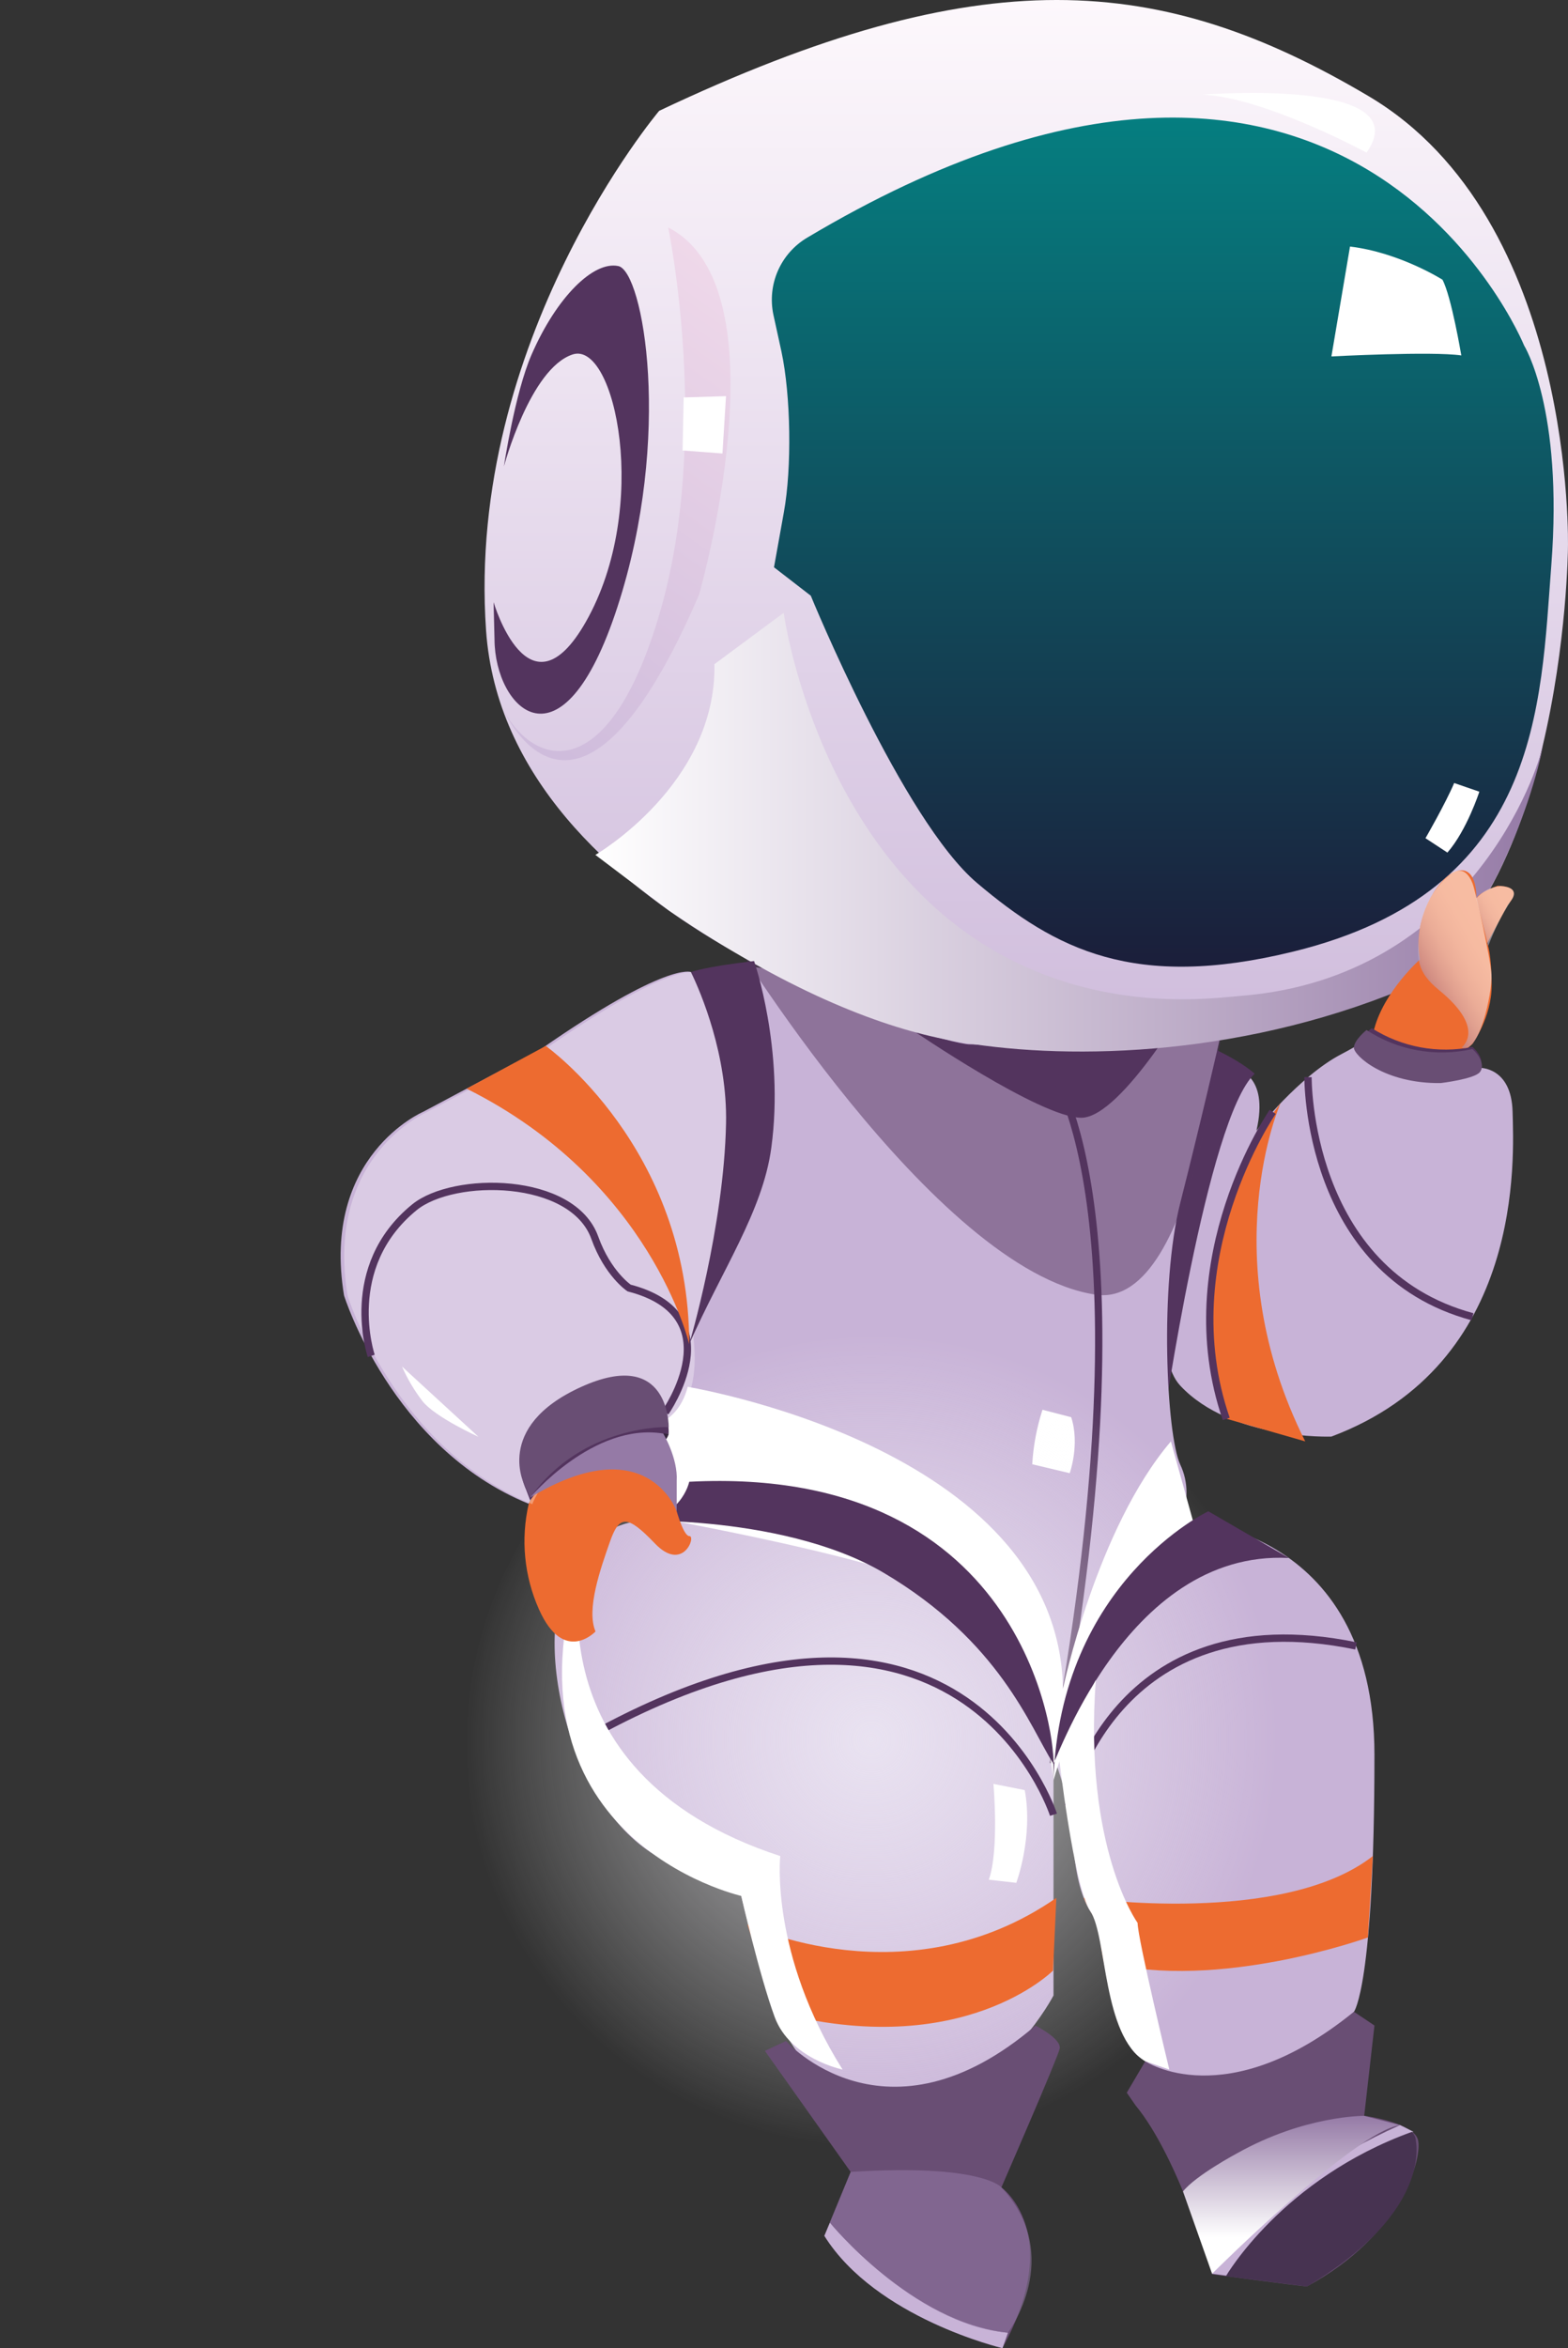 <svg xmlns="http://www.w3.org/2000/svg" width="161" height="241" viewBox="0 0 161 241" fill="none"><rect x="0" y="0" width="161" height="241" fill="#333333" stroke="none"/><path d="M123.104 107.139C123.104 107.139 110.406 121.782 119.666 142.221L123.104 107.139Z" fill="#ED6B30"></path><path d="M126.867 109.712C126.867 109.712 130.361 110.22 129.01 116.037C129.01 116.037 133.409 110.444 137.701 108.207C141.993 105.97 141.124 105.527 141.124 105.527C141.124 105.527 143.003 113.515 150.114 108.166C150.114 108.166 150.744 106.209 151.897 109.595C151.897 109.595 155.193 109.458 155.31 114.105C155.427 118.752 156.595 139.984 136.705 147.443C136.705 147.443 126.43 147.829 121.188 142.216C115.947 136.603 125.907 110.729 125.907 110.729L126.867 109.712Z" fill="#C8B3D7"></path><path d="M122.153 106.615C122.153 106.615 115.627 125.524 119.385 146.4C119.385 146.4 123.957 114.72 128.833 110.2C128.833 110.2 126.847 108.334 122.153 106.615Z" fill="#53345E"></path><path d="M77.336 99.227C77.336 99.227 79.114 113.971 70.088 137.685C70.088 137.685 71.297 142.606 67.986 144.93L66.279 145.682C67.26 146.655 67.963 147.873 68.316 149.21C68.669 150.546 68.658 151.953 68.285 153.284C67.087 158.104 63.429 153.741 58.787 160.91C54.145 168.079 58.65 186.246 68.133 190.862L76.112 194.599C76.112 194.599 78.52 205.022 80.628 208.688C82.735 212.354 86.646 217.57 95.073 215.715C103.499 213.859 108.172 204.804 108.172 204.804V180.094L110.122 186.251C110.122 186.251 109.823 194.701 112.835 197.192C112.835 197.192 113.734 208.774 117.045 211.159C120.357 213.544 129.987 220.819 139.018 206.481C139.018 206.481 141.126 203.888 141.126 180.094C141.126 156.299 121.19 155.994 121.19 155.994C121.61 155.108 121.828 154.14 121.828 153.159C121.828 152.179 121.61 151.21 121.19 150.325C119.758 147.274 119.041 131.894 121.19 123.454C123.338 115.014 125.253 106.609 125.253 106.609L77.336 99.227Z" fill="#C8B3D7"></path><g style="mix-blend-mode:multiply" opacity="0.5"><path d="M74.547 95.252C74.547 95.252 95.879 130.41 112.504 132.876C123.17 134.473 125.907 101.648 125.907 101.648L84.096 98.455L74.547 95.252Z" fill="#53345E"></path></g><path d="M93.621 105.679C93.621 105.679 106.827 114.719 111.027 114.719C115.227 114.719 122.709 101.611 122.709 101.611H93.606L93.621 105.679Z" fill="#53345E"></path><path d="M67.685 11.374C67.685 11.374 47.82 34.874 49.908 64.704C51.995 94.534 96.565 107.184 99.572 107.184C102.579 107.184 120.945 109.899 140.81 102.669C160.674 95.439 160.994 56.269 160.994 56.269C160.994 56.269 161.898 22.524 140.525 9.869C119.152 -2.786 100.791 -4.296 67.685 11.374Z" fill="url(#paint0_linear_1722_15193)"></path><path d="M79.412 32.307L80.234 36.065C81.205 40.59 81.316 48.018 80.488 52.568L79.473 58.222L83.251 61.141C83.251 61.141 92.683 84.173 100.328 90.63C108.353 97.418 116.439 101.673 132.804 97.662C158.2 91.444 158.174 72.438 159.287 58.004C160.526 41.932 156.493 35.459 156.493 35.459C156.493 35.459 138.533 -8.744 82.901 24.381C81.562 25.168 80.505 26.358 79.878 27.78C79.252 29.203 79.089 30.787 79.412 32.307Z" fill="url(#paint1_linear_1722_15193)"></path><path fill-rule="evenodd" clip-rule="evenodd" d="M54.581 36.395C57.176 30.446 60.955 26.765 63.494 27.309C66.034 27.853 69.107 44.743 63.398 62.294C57.689 79.846 50.817 72.692 50.776 65.65L50.68 61.801C50.68 61.801 54.291 74.121 60.147 63.835C66.837 52.075 63.164 34.941 58.796 36.38C54.428 37.818 51.741 47.87 51.741 47.87C51.741 47.87 52.864 40.34 54.581 36.395Z" fill="#53345E"></path><path d="M140.312 15.661C140.312 15.661 129.874 10.012 123.5 9.712C123.5 9.712 145.787 7.933 140.312 15.661Z" fill="white"></path><path fill-rule="evenodd" clip-rule="evenodd" d="M51.578 72.681C54.895 78.986 62.641 80.74 67.832 62.604C73.022 44.468 68.609 23.348 68.609 23.348C80.844 29.576 71.773 61.053 71.773 61.053C71.219 62.33 70.686 63.509 70.153 64.612L70.097 64.734C58.862 88.006 52.203 73.891 51.578 72.681Z" fill="url(#paint2_linear_1722_15193)"></path><path d="M70.198 40.792L74.546 40.66L74.18 46.543L70.086 46.233L70.198 40.792Z" fill="white"></path><path style="mix-blend-mode:multiply" d="M142.491 102.146C124.998 108.913 107.252 108.756 96.778 106.615C90.038 105.237 80.667 101.617 68.65 93.426L61.133 87.742C61.133 87.742 73.572 80.527 73.358 68.167L80.469 62.895C80.469 62.895 83.862 88.047 103.356 98.282C114.114 103.925 124.47 102.451 127.457 102.207C150.867 100.326 157.993 79.083 158.475 76.277C157.475 82.022 151.898 98.505 142.491 102.146Z" fill="url(#paint3_linear_1722_15193)"></path><path d="M150.045 36.48C150.045 36.48 149.029 30.425 148.11 28.706C148.11 28.706 143.701 25.91 138.617 25.305L136.707 36.582C136.707 36.582 147.079 36.038 150.045 36.48Z" fill="white"></path><path d="M151.898 81.255C151.898 81.255 150.613 85.226 148.617 87.504L146.367 86.029C146.367 86.029 148.399 82.511 149.313 80.365L151.898 81.255Z" fill="white"></path><path d="M108.125 110.199C108.125 110.199 118.68 124.669 108.125 181.004" stroke="#53345E" stroke-width="0.75" stroke-miterlimit="10"></path><path d="M107.04 144.691C106.452 146.503 106.099 148.383 105.988 150.284L109.838 151.199C109.838 151.199 110.895 148.256 109.991 145.454L107.04 144.691Z" fill="white"></path><path style="mix-blend-mode:overlay" opacity="0.79" d="M89.764 221.023C112.881 221.023 131.621 202.264 131.621 179.123C131.621 155.982 112.881 137.223 89.764 137.223C66.647 137.223 47.906 155.982 47.906 179.123C47.906 202.264 66.647 221.023 89.764 221.023Z" fill="url(#paint4_radial_1722_15193)"></path><path style="mix-blend-mode:multiply" d="M69.939 142.215C69.939 142.215 108.693 148.235 109.145 173.321C109.145 173.321 112.579 156.893 120.228 147.935L123.194 158.612C123.194 158.612 115.906 166.122 112.528 172.426C109.15 178.731 108.17 182.747 108.17 182.747C108.17 182.747 106.89 169.254 100.226 164.734C93.562 160.214 65.652 155.47 65.652 155.47C65.652 155.47 72.621 150.584 66.277 145.682C66.277 145.682 71.143 144.554 69.939 142.215Z" fill="url(#paint5_linear_1722_15193)"></path><path fill-rule="evenodd" clip-rule="evenodd" d="M124.069 155.109C124.069 155.109 108.806 162.324 108.171 182.748C108.171 182.748 108.171 177.867 108.125 181.004C108.125 181.909 115.388 159.009 132.337 159.904L124.069 155.109Z" fill="#53345E"></path><path d="M108.126 181.004C108.472 179.773 105.988 150.259 70.769 152.079C70.769 152.079 69.941 156.146 64.826 156.146C62.394 156.146 79.922 155.048 90.73 161.419C102.666 168.471 105.734 177.18 108.147 181.004" fill="#53345E"></path><path d="M108.17 186.252C108.17 186.252 98.52 156.147 58.902 179.134" stroke="#53345E" stroke-width="0.75" stroke-miterlimit="10"></path><path d="M109.695 185.32C109.695 185.32 114.17 163.763 139.231 168.928" stroke="#53345E" stroke-width="0.75" stroke-miterlimit="10"></path><path d="M102.004 183.09C102.004 183.09 102.608 189.867 101.531 192.923L104.35 193.243C104.35 193.243 106.108 188.545 105.219 183.725L102.004 183.09Z" fill="white"></path><path d="M80.703 209.478C80.703 209.478 90.958 221.024 106.322 207.896C106.322 207.896 109.029 209.249 108.806 210.266C108.582 211.283 102.823 224.502 102.823 224.502C102.823 224.502 109.37 229.139 102.934 241.001C102.934 241.001 89.845 237.838 84.649 229.475L87.346 222.916L78.539 210.49L80.703 209.478Z" fill="#694E74"></path><path d="M117.595 211.557C117.595 211.557 125.874 217.15 139.019 206.473L141.127 207.886L140.075 217.15C140.075 217.15 145.155 217.826 145.601 219.636C146.048 221.446 144.022 229.352 134.204 234.66C133.64 234.66 124.482 233.42 124.482 233.42C124.482 233.42 121.11 221.558 116.594 216.077L115.695 214.781L117.595 211.557Z" fill="#694E74"></path><path d="M85.213 228.115C85.213 228.115 93.569 238.401 103.498 239.418L102.93 240.999C102.93 240.999 89.952 237.948 84.644 229.473L85.213 228.115Z" fill="#C8B3D7"></path><path d="M124.453 233.362C124.453 233.362 129.41 224.495 143.754 218.109L144.358 218.409L145.13 218.791C145.13 218.791 133.448 222.507 126.337 233.612L125.505 233.5L124.453 233.362Z" fill="#C8B3D7"></path><path d="M68.661 147.158C68.661 147.158 68.513 148.104 67.137 148.557C65.761 149.009 65.613 146.314 65.613 146.314L68.661 147.158Z" fill="#35253D"></path><path d="M145.304 219.321C145.304 219.321 147.595 226.688 134.201 234.67L125.871 233.618C125.871 233.618 131.666 223.597 144.989 218.797C145.12 218.955 145.226 219.131 145.304 219.321Z" fill="#473351"></path><path d="M76.75 197.53C76.75 197.53 93.115 205.41 108.464 194.789L108.124 202.248C108.124 202.248 98.834 211.623 79.61 206.483L76.75 197.53Z" fill="#ED6B30"></path><path d="M111.27 194.787C111.27 194.787 131.693 197.726 140.962 190.496L140.454 198.85C140.454 198.85 125.1 204.407 113.347 201.392C113.164 200.553 113.062 199.867 113.002 199.358C112.98 198.666 112.857 197.981 112.636 197.324C112.478 196.953 112.392 196.892 111.955 196.109C111.65 195.575 111.417 195.103 111.27 194.787Z" fill="#ED6B30"></path><path style="mix-blend-mode:multiply" d="M60.046 159.086C60.046 159.086 53.387 181.757 80.114 190.497C80.114 190.497 79.032 200.508 86.513 212.406C86.513 212.406 81.124 211.313 79.545 207.021C77.965 202.73 76.111 194.585 76.111 194.585C76.111 194.585 49.887 188.687 60.046 159.086Z" fill="url(#paint6_linear_1722_15193)"></path><path style="mix-blend-mode:multiply" d="M117.594 211.557L120.062 212.406C120.062 212.406 116.806 198.922 116.806 197.351C116.806 197.351 111.255 189.724 112.514 172.438L108.68 179.876C108.68 179.876 110.203 193.507 111.951 196.146C113.698 198.785 113.175 208.908 117.594 211.557Z" fill="url(#paint7_linear_1722_15193)"></path><path style="mix-blend-mode:multiply" d="M140.074 217.16C140.074 217.16 133.979 217.089 126.98 221.024C126.98 221.024 122.733 223.297 121.469 224.919L124.455 233.364C124.455 233.364 139.119 218.736 143.756 218.111L140.074 217.16Z" fill="url(#paint8_linear_1722_15193)"></path><path d="M54.29 154.338C54.29 154.338 57.602 147.047 65.276 146.401C65.276 146.401 69.655 144.55 69.269 154.338C69.269 154.338 70.091 157.663 70.792 157.658C71.493 157.653 70.117 161.42 67.237 158.405C64.357 155.39 63.57 155.548 62.62 158.258C61.67 160.968 60.172 165.188 61.147 167.445C61.147 167.445 57.901 170.898 55.347 165.188C53.822 161.783 53.451 157.973 54.29 154.338Z" fill="#ED6B30"></path><path d="M70.939 99.766C70.939 99.766 68.511 98.653 55.529 107.683L43.451 114.109C43.451 114.109 32.957 118.578 35.324 132.957C35.324 132.957 40.18 148.581 54.29 154.342C54.29 154.342 56.697 147.453 66.988 146.263C66.988 146.263 71.798 145.754 70.838 137.233L72.438 133.704C72.438 133.704 80.412 112.014 72.702 100.448L70.939 99.766Z" fill="#C8B3D7"></path><path style="mix-blend-mode:overlay" opacity="0.79" d="M34.33 153.707C53.29 153.707 68.66 138.321 68.66 119.342C68.66 100.362 53.29 84.977 34.33 84.977C15.37 84.977 0 100.362 0 119.342C0 138.321 15.37 153.707 34.33 153.707Z" fill="url(#paint9_radial_1722_15193)"></path><path style="mix-blend-mode:multiply" opacity="0.32" d="M71.307 99.807C71.307 99.807 68.879 98.694 55.896 107.724L43.818 114.145C43.818 114.145 33.325 118.614 35.691 132.993C35.691 132.993 40.547 148.617 54.657 154.378C54.657 154.378 57.065 147.489 67.355 146.299C67.355 146.299 72.165 145.79 71.205 137.264L72.221 132.398C72.221 132.398 81.114 112.839 73.089 100.483L71.307 99.807Z" fill="url(#paint10_linear_1722_15193)"></path><path d="M77.428 98.637C77.428 98.637 80.572 107.667 79.196 117.805C78.312 124.338 74.117 130.353 70.769 137.954C70.769 137.954 74.325 125.986 74.548 115.319C74.701 108.312 71.973 101.87 70.942 99.766C70.942 99.766 72.461 99.201 77.428 98.637Z" fill="#53345E"></path><path d="M53.996 152.832C53.996 152.832 50.882 146.634 59.959 142.77C69.035 138.906 68.659 147.142 68.659 147.142C68.659 147.142 59.974 146.558 54.438 153.981L53.996 152.832Z" fill="#53345E"></path><path d="M68.32 144.951C68.32 144.951 75.359 134.98 64.597 132.194C64.597 132.194 62.397 130.725 61.072 127.033C58.796 120.693 46.571 120.632 42.553 123.907C35.011 130.054 38.119 139.16 38.119 139.16" stroke="#53345E" stroke-width="0.75" stroke-miterlimit="10"></path><path d="M53.925 152.572C53.925 152.572 50.567 146.471 59.679 142.342C68.791 138.214 68.659 146.465 68.659 146.465C68.659 146.465 59.811 146.13 54.438 153.706L53.925 152.572Z" fill="#694E74"></path><path d="M70.766 137.956C70.766 137.956 66.866 121.177 47.91 111.735L56.037 107.348C56.037 107.348 70.777 117.776 70.766 137.956Z" fill="#ED6B30"></path><path d="M131.48 113.225C131.48 113.225 124.521 128.986 134.019 147.936L125.893 145.602C125.893 145.602 119.346 129.362 131.48 113.225Z" fill="#ED6B30"></path><path d="M41.277 140.254C41.834 141.521 42.542 142.716 43.385 143.813C44.691 145.46 49.125 147.464 49.125 147.464" fill="white"></path><path style="mix-blend-mode:multiply" d="M69.482 155.109C69.482 155.109 66.434 146.466 54.422 153.706C54.422 153.706 60.918 145.963 68.1 147.132C68.1 147.132 69.624 149.674 69.482 151.998" fill="url(#paint11_linear_1722_15193)"></path><path style="mix-blend-mode:multiply" opacity="0.56" d="M102.824 224.502C102.824 224.502 100.868 222.056 87.348 222.915L85.199 228.112C85.199 228.112 93.834 238.621 103.484 239.414C103.505 239.419 109.371 231.559 102.824 224.502Z" fill="url(#paint12_linear_1722_15193)"></path><path d="M130.679 114.109C130.679 114.109 120.231 129.185 125.909 145.633" stroke="#53345E" stroke-width="0.75" stroke-miterlimit="10"></path><path d="M134.305 110.551C134.305 110.551 134.097 130.532 151.193 135.144" stroke="#53345E" stroke-width="0.75" stroke-miterlimit="10"></path><path d="M151.192 107.139C151.192 107.139 153.162 104.399 153.162 101.16C153.162 97.921 152.71 96.793 152.71 96.793C152.71 96.793 154.671 93.101 154.818 92.878C154.965 92.654 156.626 90.991 153.767 90.915C153.767 90.915 151.887 91.596 151.583 92.196C151.583 92.196 151.735 89.11 149.856 89.334C148.241 89.527 145.792 92.801 145.655 96.564C145.628 97.204 145.674 97.846 145.792 98.476C145.792 98.476 142.176 101.689 141.125 105.528C140.073 109.366 150.587 107.683 150.587 107.683L151.192 107.139Z" fill="#ED6B30"></path><path d="M151.19 107.449C147.627 108.164 143.927 107.476 140.859 105.527C140.859 105.527 139.635 106.422 139.594 107.139C139.553 107.856 142.967 111.634 148.046 110.561C148.046 110.561 151.342 110.235 151.896 109.595C152.449 108.954 151.774 107.942 151.19 107.449Z" fill="#53345E"></path><path d="M151.18 107.667C149.33 108.088 147.415 108.133 145.547 107.797C143.68 107.462 141.899 106.754 140.311 105.715C140.311 105.715 139.041 106.732 139.016 107.52C138.99 108.308 142.129 111.236 147.935 111.16C147.935 111.16 151.389 110.748 151.957 110.031C152.526 109.315 151.805 108.201 151.18 107.667Z" fill="#694E74"></path><path style="mix-blend-mode:multiply" opacity="0.55" d="M149.891 107.662C149.891 107.662 152.898 105.811 147.748 101.612C145.426 99.72 145.523 98.347 145.67 96.268C146.016 91.555 149.129 89.592 149.129 89.592C149.129 89.592 150.374 88.606 151.191 90.644C151.516 91.448 153.071 98.485 153.147 100.046C153.233 101.952 151.847 108.303 150.099 107.504L149.891 107.662Z" fill="url(#paint13_linear_1722_15193)"></path><path style="mix-blend-mode:multiply" opacity="0.55" d="M151.582 92.197L152.725 96.772L152.806 97.093C153.408 95.468 154.186 93.915 155.127 92.461C155.127 92.461 156.346 91.098 154.066 90.936C153.111 91.037 152.228 91.486 151.582 92.197Z" fill="url(#paint14_linear_1722_15193)"></path><defs><linearGradient id="paint0_linear_1722_15193" x1="105.382" y1="107.683" x2="105.382" y2="0.001" gradientUnits="userSpaceOnUse"><stop stop-color="#CFBCDC"></stop><stop offset="1" stop-color="#FDF8FC"></stop></linearGradient><linearGradient id="paint1_linear_1722_15193" x1="119.375" y1="12.087" x2="119.375" y2="99.228" gradientUnits="userSpaceOnUse"><stop stop-color="#057E80"></stop><stop offset="1" stop-color="#1B1E3A"></stop></linearGradient><linearGradient id="paint2_linear_1722_15193" x1="48.948" y1="71.394" x2="79.077" y2="29.256" gradientUnits="userSpaceOnUse"><stop stop-color="#CFBCDC"></stop><stop offset="1" stop-color="#F0D9EA"></stop></linearGradient><linearGradient id="paint3_linear_1722_15193" x1="61.143" y1="85.413" x2="158.465" y2="85.413" gradientUnits="userSpaceOnUse"><stop stop-color="white"></stop><stop offset="1" stop-color="#957AA6"></stop></linearGradient><radialGradient id="paint4_radial_1722_15193" cx="0" cy="0" r="1" gradientUnits="userSpaceOnUse" gradientTransform="translate(89.45 178.52) scale(41.789 41.832)"><stop stop-color="#F2EFF8"></stop><stop offset="1" stop-color="white" stop-opacity="0"></stop></radialGradient><linearGradient id="paint5_linear_1722_15193" x1="15655.5" y1="18868.3" x2="15655.5" y2="22099.6" gradientUnits="userSpaceOnUse"><stop stop-color="white"></stop><stop offset="1" stop-color="#957AA6"></stop></linearGradient><linearGradient id="paint6_linear_1722_15193" x1="5780.07" y1="29746.3" x2="7413.67" y2="29746.3" gradientUnits="userSpaceOnUse"><stop stop-color="white"></stop><stop offset="1" stop-color="#957AA6"></stop></linearGradient><linearGradient id="paint7_linear_1722_15193" x1="3512.37" y1="22875.6" x2="3767.1" y2="22875.6" gradientUnits="userSpaceOnUse"><stop stop-color="white"></stop><stop offset="1" stop-color="#957AA6"></stop></linearGradient><linearGradient id="paint8_linear_1722_15193" x1="132.623" y1="233.364" x2="132.623" y2="217.16" gradientUnits="userSpaceOnUse"><stop offset="0.23" stop-color="white"></stop><stop offset="1" stop-color="#957AA6"></stop></linearGradient><radialGradient id="paint9_radial_1722_15193" cx="0" cy="0" r="1" gradientUnits="userSpaceOnUse" gradientTransform="translate(14867.7 33210.4) scale(3457.73 3461.27)"><stop stop-color="#F2EFF8"></stop><stop offset="1" stop-color="white" stop-opacity="0"></stop></radialGradient><linearGradient id="paint10_linear_1722_15193" x1="6390.27" y1="24102.1" x2="9712.81" y2="24102.1" gradientUnits="userSpaceOnUse"><stop stop-color="white"></stop><stop offset="1" stop-color="#957AA6"></stop></linearGradient><linearGradient id="paint11_linear_1722_15193" x1="3173.88" y1="4152.44" x2="3173.88" y2="4023.44" gradientUnits="userSpaceOnUse"><stop stop-color="white"></stop><stop offset="1" stop-color="#957AA6"></stop></linearGradient><linearGradient id="paint12_linear_1722_15193" x1="5745.81" y1="11240.4" x2="5745.81" y2="10693.1" gradientUnits="userSpaceOnUse"><stop offset="0.23" stop-color="white"></stop><stop offset="1" stop-color="#957AA6"></stop></linearGradient><linearGradient id="paint13_linear_1722_15193" x1="153.995" y1="96.197" x2="145.62" y2="101.024" gradientUnits="userSpaceOnUse"><stop offset="0.07" stop-color="white"></stop><stop offset="0.27" stop-color="#FDFCFD"></stop><stop offset="0.43" stop-color="#F5F2F6"></stop><stop offset="0.58" stop-color="#E8E2EB"></stop><stop offset="0.71" stop-color="#D5CBDC"></stop><stop offset="0.84" stop-color="#BDADC8"></stop><stop offset="0.96" stop-color="#A088B0"></stop><stop offset="1" stop-color="#957AA6"></stop></linearGradient><linearGradient id="paint14_linear_1722_15193" x1="155.163" y1="92.837" x2="150.782" y2="95.365" gradientUnits="userSpaceOnUse"><stop stop-color="white"></stop><stop offset="0.28" stop-color="#FDFCFD"></stop><stop offset="0.44" stop-color="#F6F4F8"></stop><stop offset="0.58" stop-color="#EBE6EE"></stop><stop offset="0.71" stop-color="#DAD1E0"></stop><stop offset="0.82" stop-color="#C5B7CF"></stop><stop offset="0.92" stop-color="#AC97B9"></stop><stop offset="1" stop-color="#957AA6"></stop></linearGradient></defs></svg>